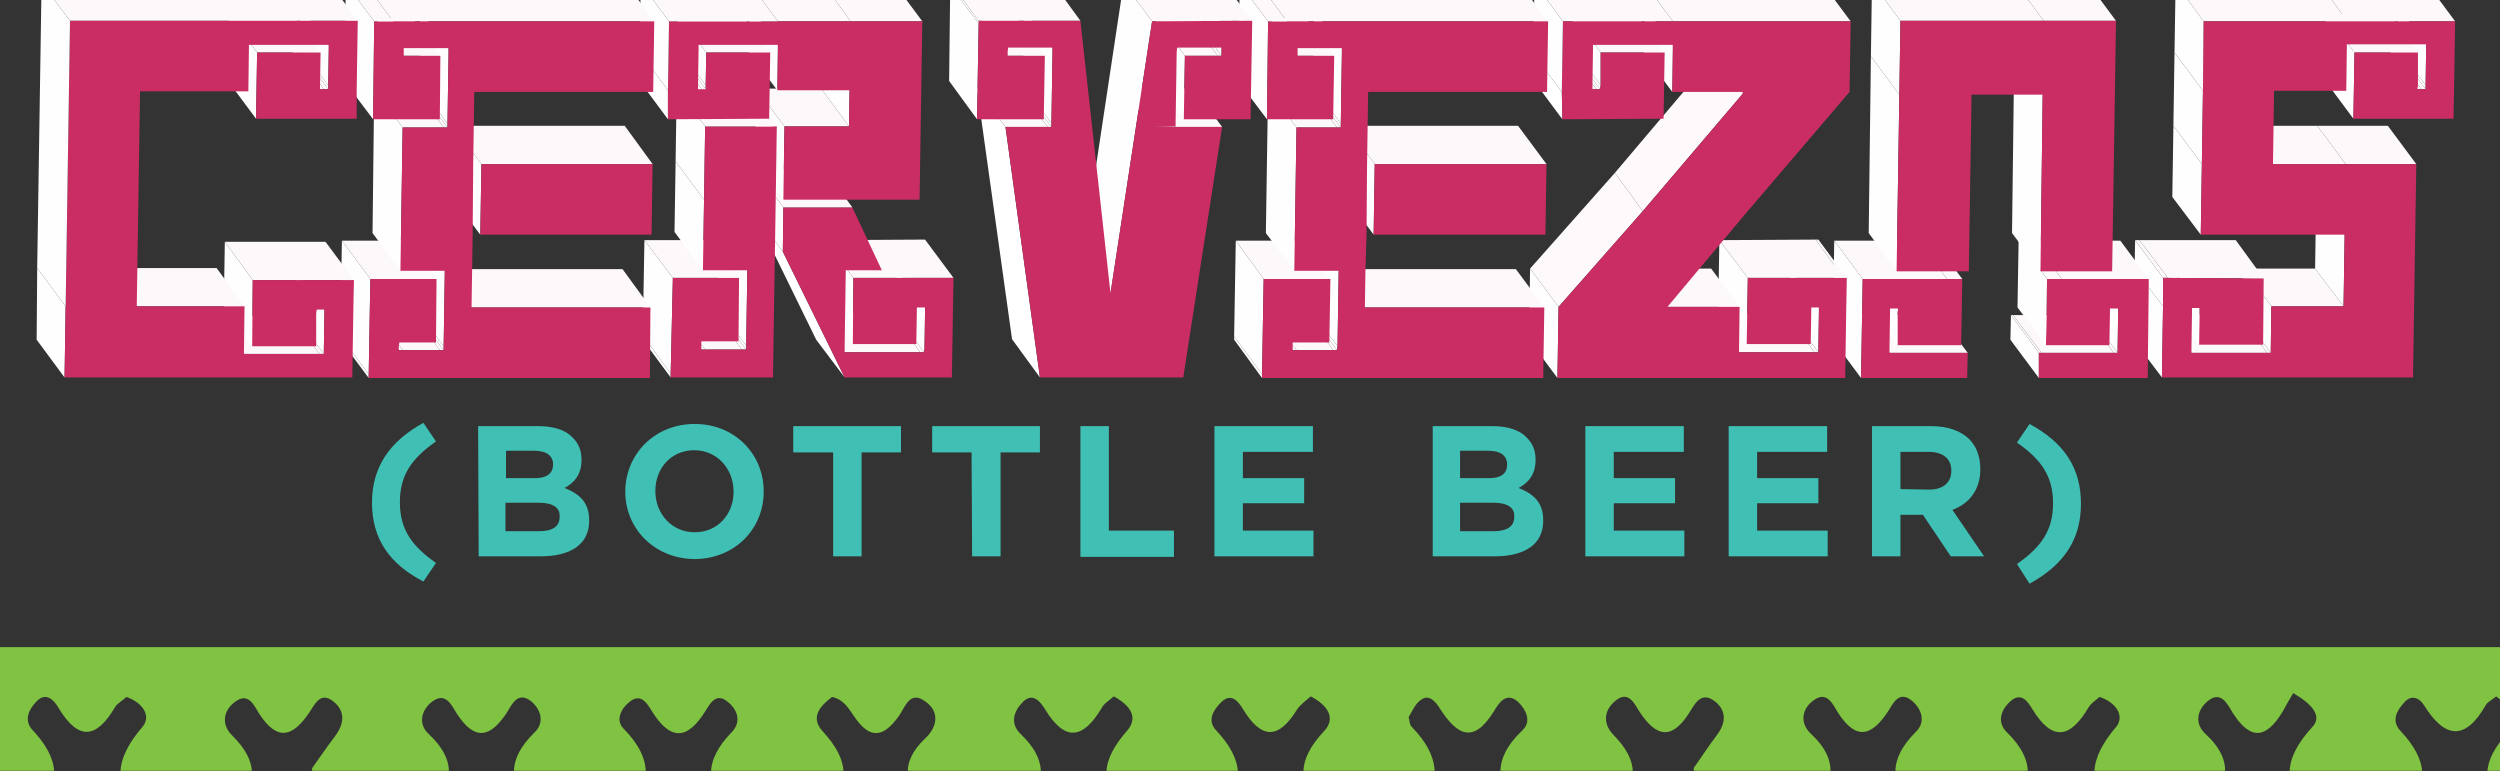 <svg xmlns="http://www.w3.org/2000/svg" xmlns:xlink="http://www.w3.org/1999/xlink" viewBox="0 0 457 141" enable-background="new 0 0 457 141"><rect x="0" y="0" width="457" height="141" fill="#333333" stroke="none"/><style type="text/css">.st0{enable-background:new ;} .st1{fill:#FDF9FA;} .st2{fill:#FFFEFF;} .st3{fill:#C92D63;} .st4{fill:#FEFAFB;} .st5{fill:#FEFAFC;} .st6{fill:#FFFFFF;} .st7{fill:#FDF9FB;} .st8{fill:#FFFEFE;} .st9{clip-path:url(#SVGID_2_);fill:#80C241;} .st10{fill:#40BFB4;}</style><g class="st0"><path d="M359.2 64.5l-5.2-6.9h.5l5.2 6.9zM346.1 64.5l-5.2-6.9H354l5.2 6.9zM345.4 64.5l-5.2-6.9h.7l5.2 6.9zM355.9 51l-5.1-7h2.7l5.2 7z" class="st1"/><path d="M346.9 63.1l-5.2-6.9.1-6.1 5.1 7zM346.9 57.1l-5.1-7v-.7l5.2 7z" class="st2"/><path d="M340.5 51l-5.2-7h15.5l5.1 7z" class="st1"/><path d="M340.2 69.1l-5.2-7 .3-18.1 5.2 7z" class="st2"/><path d="M346.1 64.5h13.6l-.1 4.6h-19.4l.3-18.1h18.2l-.2 12.1h-11.6v-6l.1-.7h-1.5v.7l-.1 6.7v.7z" class="st3"/></g><g class="st0"><path d="M331.7 64.4l-5.2-7h.7l5.2 7z" class="st1"/><path d="M332.4 64.4l-5.2-7v-.7l5.2 7zM332.4 63.7l-5.2-7 .1-6.7 5.2 6.9zM332.5 56.9l-5.2-6.9v-.7l5.2 6.9z" class="st2"/><path d="M337 50.8l-5.1-7h.5l5.2 7zM318.6 64.4l-5.2-7h13.1l5.2 7zM317.9 64.4l-5.2-7h.7l5.2 7z" class="st1"/><path d="M319.3 62.9l-5.2-6.9.2-12.1 5.2 6.9z" class="st2"/><path d="M319.5 50.8l-5.2-6.9 17.6-.1 5.1 7zM304.8 56.1l-5.1-7h13.1l5.2 7z" class="st1"/><path d="M284.7 69.1l-5.2-7 .2-13 5.2 7z" class="st2"/><path d="M284.9 56.1l-5.2-7 15.5-17.5 5.1 7z" class="st4"/><path d="M300.3 38.6l-5.1-7 18.2-21.5 5.2 7z" class="st5"/><path d="M318.6 17.1l-5.2-7v-.2l5.2 6.9zM305.7 16.8l-5.2-6.9.1-8 5.2 7zM305.8 8.9l-5.2-7v-.7l5.2 7z" class="st2"/><path d="M291.8 16.3l-5.2-6.9h.8l5.1 6.9z" class="st1"/><path d="M292.5 16.3l-5.1-6.9v-.7l5.2 6.9z" class="st2"/><path d="M291.1 16.3l-5.2-6.9h.7l5.2 6.9zM305.8 3.9l-5.2-7h32.5l5.2 7z" class="st1"/><path d="M285.6 21.8l-5.2-7-.1-4.9 5.2 6.9z" class="st6"/><path d="M292.6 9.6l-5.1-7h11.6l5.2 7z" class="st1"/><path d="M292.6 15.6l-5.2-6.9.1-6.1 5.1 7z" class="st2"/><path d="M285.7 3.9l-5.2-7h20.1l5.2 7z" class="st1"/><path d="M338.3 3.9l-.2 12.9-19.3 22.6-14 16.7H318l-.1 7.5v.8H332.4v-.7l.1-6.8v-.7h-1.4v.7l-.1 6h-11.7l.2-12.1h18.1l-.1 5.3-.2 13h-52.6l.2-13 15.4-17.5 18.3-21.5v-.3h-12.9l.1-7.9v-.7H291.2v.7l-.1 6.7v.7h1.4l.1-.7v-6h11.7l-.2 12.1-17.5.1h-1l-.1-5 .2-12.9h20.1z" class="st3"/><path d="M285.5 16.8l-5.2-6.9.2-13 5.2 7z" class="st2"/></g><g class="st0"><path d="M243.7 64l-5.1-7h.7l5.1 7z" class="st1"/><path d="M244.4 64l-5.1-7v-.6l5.2 6.9z" class="st2"/><path d="M249.5 56.2l-5.1-7h32.7l5.2 7zM237 64l-5.2-7h6.8l5.1 7z" class="st1"/><path d="M230.7 69.1l-5.1-7v-.6l5.1 6.9z" class="st2"/><path d="M236.3 64l-5.2-7h.7l5.2 7z" class="st1"/><path d="M244.5 63.3l-5.2-6.9.2-13.1 5.2 6.9zM244.7 50.2l-5.2-6.9v-.7l5.2 6.9zM230.7 68.4l-5.1-6.9.3-17.5 5.1 7z" class="st2"/><path d="M231 51l-5.1-7H238l5.2 7zM251.3 30l-5.2-7h31.4l5.2 7z" class="st1"/><path d="M251.1 42.9L246 36l.1-13 5.2 7z" class="st2"/><path d="M251.3 30h31.4l-.2 12.9h-31.4z" class="st3"/><path d="M244.4 23.3l-5.1-7h.7l5.1 7z" class="st1"/><path d="M245.1 23.3l-5.1-7v-.7l5.1 7z" class="st2"/><path d="M237 23.3l-5.2-7h7.5l5.1 7z" class="st1"/><path d="M236.6 49.5l-5.2-6.9.4-26.3 5.2 7zM245.1 22.6l-5.1-7 .2-13 5.1 6.9zM245.3 9.5l-5.1-6.9v-.7l5.1 6.9z" class="st2"/><path d="M250.3 3.9L245.1-3h32.7l5.2 6.9zM237.9 10.2l-5.2-6.9h6l5.2 6.9zM237.2 10.2L232 3.3h.7l5.2 6.9zM237.3 3.9L232.1-3h13l5.2 6.9zM235.3 3.9L230.1-3h2l5.2 6.9z" class="st1"/><path d="M231.6 21.8l-5.2-6.9.2-17.5 5.2 7zM231.8 4.4l-5.2-7V-3l5.2 6.9z" class="st2"/><path d="M249.6 49.6l-.1 6.6h32.8l-.2 12.9h-51.4v-.7L231 51h12.2l-.2 11.6h-6.7V64h8.1l.1-.7.2-13.1v-.7h-8.1l.4-26.2h8.1v-.7l.2-13.1v-.7h-8.1v1.4h6.7l-.2 11.6h-12.1l.2-17.4v-.5H283l-.2 12.9h-32.7l-.1 6.4-.1 6.8-.1 12.9z" class="st3"/><path d="M231.8 3.9L226.6-3h3.5l5.2 6.9z" class="st1"/></g><g class="st0"><path d="M217 23.2l-5.2-7h6.4l5.2 7zM215.6 23.2l-5.1-7h1.3l5.2 7zM214.9 23.2l-5.1-7h.7l5.1 7z" class="st1"/><path d="M210.3 23.1l-5.1-6.9h4.6l5.1 7z" class="st7"/><path d="M222.6 10.2l-5.2-7h.7l5.2 7z" class="st1"/><path d="M223.3 10.2l-5.2-7v-.7l5.2 6.9zM223.3 9.4l-5.2-6.9v-.7l5.2 6.9z" class="st2"/><path d="M216.6 10.2l-5.2-7h6l5.2 7z" class="st1"/><path d="M216.4 21.8l-5.2-7 .2-11.6 5.2 7z" class="st2"/><path d="M191.5 23.2l-5.2-7h.7l5.2 7z" class="st1"/><path d="M192.2 23.2l-5.2-7v-.6l5.2 6.9z" class="st2"/><path d="M210.6 3.9l-5.2-7 18.3-.1 5.2 7z" class="st1"/><path d="M203 53.6l-5.1-7 7.5-49.7 5.2 7z" class="st8"/><path d="M190.1 69l-5.1-7-6.4-45.8 5.2 7z" class="st6"/><path d="M183.8 23.2l-5.2-7h7.7l5.2 7z" class="st1"/><path d="M192.2 22.5l-5.2-6.9.2-13.1 5.2 6.9zM192.4 9.4l-5.2-6.9v-.7l5.2 6.9z" class="st2"/><path d="M184.9 10.2l-5.1-7h6l5.2 7zM184.2 10.2l-5.1-7h.7l5.1 7z" class="st1"/><path d="M178.6 21.8l-5.1-7 .2-17.4 5.2 6.9z" class="st2"/><path d="M178.9 3.8l-5.2-7h18.7l5.1 7z" class="st1"/><path d="M228.9 3.8v.5l-.3 17.5h-12.2l.2-11.6h6.7V8.7h-8.1l-.1.7-.2 13.1v.6h-4.6l4.6.1h8.5L216.3 69H190.1l-6.3-45.8h8.4v-.7l.2-13.1v-.7h-8.1l-.1.7v.8h6.8l-.2 11.6h-12.2l.3-17.5v-.5h18.6l5.5 49.8 7.6-49.7z" class="st3"/><path d="M178.9 4.3l-5.2-6.9v-.6l5.2 7z" class="st2"/></g><g class="st0"><path d="M168.2 64.4l-5.2-7h.8l5.1 7z" class="st1"/><path d="M168.9 64.4l-5.1-7v-.7l5.2 7zM169 63.7l-5.2-7 .1-6.7 5.2 6.9zM169.1 56.9l-5.2-6.9v-.7l5.2 6.9z" class="st2"/><path d="M173.6 50.8l-5.2-7h.7l5.2 7zM155.1 64.4l-5.2-7H163l5.2 7zM154.4 64.4l-5.2-7h.7l5.2 7zM156 50.8l-5.1-6.9 17.5-.1 5.2 7z" class="st1"/><path d="M155.9 62.9l-5.2-6.9.2-12.1 5.1 6.9z" class="st2"/><path d="M154.4 69l-5.2-6.9L137.9 39l5.2 7z" class="st6"/><path d="M143.1 46l-5.2-7 .1-8.1 5.2 7z" class="st2"/><path d="M173.6 50.8h.7L174 69h-19.6l-11.3-23 .1-8.1h12.6l5.4 11.5h-6.6v.7l-.2 13.5v.8H168.9l.1-.7.1-6.8v-.7h-1.5v.7l-.1 6h-11.6l.1-12.1z" class="st3"/><path d="M143.2 37.9l-5.2-7h12.7l5.1 7z" class="st1"/></g><g class="st0"><path d="M135.6 63.9l-5.1-7h.7l5.2 7z" class="st1"/><path d="M136.4 63.9l-5.2-7v-.7l5.2 7z" class="st2"/><path d="M128.9 63.9l-5.2-7h6.8l5.1 7z" class="st1"/><path d="M122.6 69l-5.1-6.9v-.8l5.1 7z" class="st2"/><path d="M128.2 63.9l-5.2-7h.7l5.2 7z" class="st1"/><path d="M136.4 63.2l-5.2-7 .2-13 5.2 6.9zM136.6 50.1l-5.2-6.9v-.8l5.2 7zM122.6 68.3l-5.1-7 .3-17.4 5.2 6.9z" class="st2"/><path d="M123 50.8l-5.2-6.9H130l5.1 6.9z" class="st1"/><path d="M128.5 49.4l-5.2-7 .2-12.9 5.2 7zM155.2 23.1l-5.1-6.9.1-6.6 5.1 6.9zM143.2 36.5l-5.2-7 .2-13.3 5.2 6.9z" class="st2"/><path d="M143.4 23.1l-5.2-6.9h11.9l5.1 6.9zM141.3 23.1l-5.2-6.9h.7l5.2 6.9zM155.5 3.9l-5.1-7h13l5.2 7z" class="st1"/><path d="M128.7 36.5l-5.2-7 .2-13.3 5.2 6.9z" class="st2"/><path d="M141.3 23.1h.7l-.3 20.1-.1 6.2-.3 19.6h-18.7v-.7l.4-17.5h12.1l-.1 11.6h-6.8v1.5H136.4v-.7l.2-13.1v-.7h-8.1l.2-12.9.2-13.4z" class="st3"/><path d="M128.9 23.1l-5.2-6.9h12.4l5.2 6.9z" class="st1"/><path d="M142.1 16.5l-5.2-6.9.1-7.7 5.2 7zM142.2 8.9l-5.2-7 .1-.7 5.1 7z" class="st2"/><path d="M128.3 16.3l-5.2-6.9h.7l5.2 6.9z" class="st1"/><path d="M129 16.3l-5.2-6.9.1-.7 5.1 6.9z" class="st2"/><path d="M127.6 16.3l-5.2-6.9h.7l5.2 6.9zM142.2 3.9l-5.2-7h13.4l5.1 7z" class="st1"/><path d="M122.1 21.8l-5.2-7 .1-5.2 5.1 6.9zM129 15.6l-5.1-6.9v-6l5.2 6.9z" class="st2"/><path d="M129.1 9.6l-5.2-6.9h11.7l5.2 6.9z" class="st1"/><path d="M140.8 9.6l-.2 12.1-17.5.1h-1v-5.3l.2-12.6H168.6l-.2 12.6-.1 6.6-.2 13.4h-24.9l.2-13.4h11.8l.1-6.6h-13.2l.1-7.6v-.7H127.7v.7l-.1 6.7v.7h1.4v-.7l.1-6z" class="st3"/><path d="M122.1 16.5L117 9.6l.1-12.7 5.2 7z" class="st2"/><path d="M122.3 3.9l-5.2-7H137l5.2 7z" class="st1"/></g><g class="st0"><path d="M80.4 64l-5.2-7h.7l5.2 7z" class="st1"/><path d="M81.1 64l-5.2-7v-.6l5.2 6.9z" class="st2"/><path d="M86.2 56.2l-5.2-7h32.8l5.1 7zM73.6 64l-5.2-7h6.8l5.2 7z" class="st1"/><path d="M67.4 69.1l-5.2-7v-.6l5.2 6.9z" class="st2"/><path d="M72.9 64l-5.1-7h.6l5.2 7z" class="st1"/><path d="M81.1 63.3l-5.2-6.9.2-13.1 5.2 6.9zM81.3 50.2l-5.2-6.9v-.7l5.2 6.9zM67.4 68.4l-5.2-6.9.3-17.5 5.2 7z" class="st2"/><path d="M67.7 51l-5.2-7h12.2l5.1 7zM88 30l-5.2-7h31.4l5.1 7z" class="st1"/><path d="M87.8 42.9L82.6 36l.2-13 5.2 7z" class="st2"/><path d="M88 30h31.3l-.2 12.9H87.8z" class="st3"/><path d="M81.1 23.3l-5.2-7h.7l5.2 7z" class="st1"/><path d="M81.8 23.3l-5.2-7v-.7l5.2 7z" class="st2"/><path d="M73.6 23.3l-5.2-7h7.5l5.2 7z" class="st1"/><path d="M73.2 49.5l-5.1-6.9.3-26.3 5.2 7zM81.8 22.6l-5.2-7 .2-13L82 9.5zM82 9.5l-5.2-6.9v-.7L82 8.8z" class="st2"/><path d="M86.9 3.9L81.8-3h32.7l5.1 6.9zM74.5 10.2l-5.2-6.9h6.1l5.1 6.9zM73.8 10.2l-5.2-6.9h.7l5.2 6.9zM73.9 3.9L68.7-3h13.1l5.1 6.9zM71.9 3.9L66.7-3h2l5.2 6.9z" class="st1"/><path d="M68.2 21.8L63 14.9l.2-17.5 5.2 7zM68.4 4.4l-5.2-7V-3l5.2 6.9z" class="st2"/><path d="M86.3 49.6l-.1 6.6h32.7l-.1 12.9H67.4v-.7l.3-17.4h12.1l-.1 11.6H73l-.1.7v.7h8.2v-.7l.2-13.1v-.7h-8.1l.4-26.2h8.2v-.7L82 9.5v-.7h-8.2v1.4h6.7l-.1 11.6H68.2l.2-17.4v-.5h51.2l-.2 12.9H86.7l-.1 6.4-.1 6.8-.1 12.9z" class="st3"/><path d="M68.4 3.9L63.2-3h3.5l5.2 6.9z" class="st1"/></g><g class="st0"><path d="M58.4 64.7l-5.1-7h.7l5.2 7z" class="st1"/><path d="M59.2 64.7l-5.2-7V57l5.2 7zM59.2 64L54 57l.1-6.7 5.2 7zM59.3 57.3l-5.2-7v-.7l5.2 7z" class="st2"/><path d="M45.3 64.7l-5.2-7h13.2l5.1 7zM44.6 64.7l-5.2-7h.7l5.2 7zM46.2 51.2l-5.1-7h18.4l5.2 7z" class="st1"/><path d="M46.1 63.3l-5.2-7 .2-12.1 5.1 7z" class="st2"/><path d="M25 56l-5.1-7h19.7l5.1 7z" class="st1"/><path d="M11.8 69l-5.1-6.9.1-13.1 5.2 7z" class="st2"/><path d="M59.2 16.3l-5.2-7h.8l5.2 7z" class="st1"/><path d="M60 16.3l-5.2-7v-.6l5.2 6.9z" class="st2"/><path d="M58.5 16.3l-5.2-7h.7l5.2 7z" class="st1"/><path d="M60 15.6l-5.2-6.9.1-6.8 5.2 7zM60.1 8.9l-5.2-7v-.7l5.2 7zM46.8 21.7l-5.2-7 .2-12.1 5.2 7z" class="st2"/><path d="M47 9.6l-5.2-7h11.6l5.2 7zM45.6 3.8l-5.2-6.9h19.9l5.1 6.9zM25.8 3.8l-5.2-6.9h19.8l5.2 6.9zM12.8 3.8L7.6-3.1h13l5.2 6.9z" class="st1"/><path d="M65.4 3.8l-.2 12.9v5H46.8L47 9.6h11.6l-.1 6v.7H60v-.7l.1-6.7v-.7H45.5v.6l-.1 7.9H25.6L25 56h19.7l-.1 8v.7h14.6V64l.1-6.7v-.7h-1.4l-.1.7v6H46.1l.1-12.1h18.5l-.1 4.8-.2 13H11.8l.2-13 .8-52.2h32.8z" class="st3"/><path d="M12 56l-5.2-7 .8-52.1 5.2 6.9z" class="st2"/></g><g class="st0"><path d="M414.4 64.5l-5.2-7h.7l5.2 7z" class="st1"/><path d="M415.1 64.5l-5.2-7v-.7l5.2 7zM415.1 63.8l-5.2-7 .1-7.7 5.2 6.9z" class="st2"/><path d="M415.2 56l-5.2-6.9h13.2l5.2 6.9zM401.2 64.5l-5.1-7h13.1l5.2 7zM400.6 64.5l-5.2-7h.7l5.1 7z" class="st1"/><path d="M428.4 56l-5.2-6.9.2-13.1 5.2 6.9zM402 63l-5.2-6.9.1-6 5.2 6.9zM402.1 57l-5.2-6.9v-.8l5.2 7zM395.2 69l-5.2-6.9.2-13 5.2 6.9z" class="st2"/><path d="M428.8 30l-5.2-7h12.9l5.2 7zM396.3 50.8l-5.2-6.9h17.6l5.1 7zM442.6 16.3l-5.1-7h.7l5.2 7z" class="st1"/><path d="M443.4 16.3l-5.2-7v-.7l5.2 7z" class="st2"/><path d="M441.9 16.3l-5.1-7h.7l5.1 7z" class="st1"/><path d="M395.4 56l-5.2-6.9.1-5.2 5.1 6.9z" class="st2"/><path d="M395.4 50.8l-5.1-6.9h.8l5.2 6.9zM415.5 30l-5.1-7h13.2l5.2 7z" class="st1"/><path d="M443.4 15.6l-5.2-7 .1-6.7 5.2 7zM443.5 8.9l-5.2-7v-.7l5.2 6.9z" class="st2"/><path d="M430.4 9.6l-5.2-7h11.7l5.1 7z" class="st1"/><path d="M430.2 21.7l-5.2-7 .2-12.1 5.2 7zM402.3 42.9l-5.2-6.9.2-13 5.2 7z" class="st2"/><path d="M429.1 3.9l-5.1-7h19.6l5.2 7z" class="st1"/><path d="M402.5 30l-5.2-7 .2-13.4 5.2 7z" class="st2"/><path d="M415.9 3.9l-5.2-7H424l5.1 7zM402.8 3.9l-5.1-7h13l5.2 7z" class="st1"/><path d="M448.8 3.9l-.2 12.7-.1 5.1h-18.3l.2-12.1H442v6l-.1.7h1.5v-.7l.1-6.7v-.8H429v.7l-.1 7.8h-13.2l-.2 13.4H441.7l-.2 12.9-.2 13.1-.2 13H395.2l.2-13v-5.2h.9l17.5.1-.1 12.1H402l.1-6v-.7h-1.4v.7l-.1 6.7v.8H415.1v-.7l.1-7.8h13.2l.2-13.1h-26.3l.2-12.9.2-13.4.1-12.7H429.1z" class="st3"/><path d="M402.7 16.6l-5.2-7 .2-12.7 5.1 7z" class="st2"/></g><g class="st0"><path d="M386.4 64.5l-5.2-6.9h.7l5.2 6.9z" class="st1"/><path d="M387.1 64.5l-5.2-6.9v-.7l5.2 6.9zM387.1 63.8l-5.2-6.9.1-6.8 5.2 7zM387.2 57.1l-5.2-7v-.7l5.2 7z" class="st2"/><path d="M373.2 64.5l-5.2-6.9h13.2l5.2 6.9z" class="st1"/><path d="M372.7 69.1l-5.2-7 .1-4.5 5.1 6.9z" class="st2"/><path d="M372.7 64.5l-5.1-6.9h.4l5.2 6.9zM376.9 51l-5.2-7h15.9l5.2 7z" class="st1"/><path d="M376.9 51h15.9l-.2 18.1h-19.9v-4.6H387.1v-.7l.1-6.7v-.7h-1.5v.7l-.1 6H374l.2-12.1z" class="st3"/><path d="M374 63.1l-5.2-6.9.2-12.2 5.2 7z" class="st2"/><path d="M374.2 51l-5.2-7h2.7l5.2 7z" class="st1"/></g><g class="st0"><path d="M373 49.6l-5.2-7 .4-32.3 5.2 7z" class="st2"/><path d="M373.6 3.8l-5.2-7h13.2l5.2 7z" class="st1"/><path d="M346.7 49.6l-5.1-7 .4-32.3 5.2 7z" class="st2"/><path d="M360.6 3.8l-5.2-7h13l5.2 7zM347.4 3.8l-5.2-7h13.2l5.2 7z" class="st1"/><path d="M347.2 17.3l-5.2-7 .2-13.5 5.2 7z" class="st2"/><path d="M373 49.6l.4-32.3h-13l-.5 32.3h-13.2l.5-32.3.2-13.5h39.4l-.2 13.5-.5 32.3h-12.6z" class="st3"/></g><defs><path id="SVGID_1_" d="M-101.9 108.3h661.8v32.6h-661.8z"/></defs><clipPath id="SVGID_2_"><use xlink:href="#SVGID_1_" overflow="visible"/></clipPath><path d="M-92.4 118.7c3.4-.1 6.7-.4 10.1-.4 474.5 0 948.9 0 1423.4 0 3.1 0 6.2.2 9.4.4 0 5.3 0 10.6 0 15.9-1.5-1.5-3-3-4.5-4.5-1.3-1.2-2.2-3.8-4.5-1.9-1.5 1.3-2.6 3.4-1 5.1 5.3 5.4 5.7 10.4.1 15.9-1.7 1.6-.6 3.7 1 5 1.9 1.6 3-.2 4.1-1.4 1.7-1.7 3.3-3.5 4.9-5.2 0 5.3 0 10.6 0 15.9-3.4.2-6.7.5-10.1.5-474.5 0-949 0-1423.4 0-3.1 0-6.2-.3-9.3-.5 0-5.3 0-10.6 0-15.9 1.5 1.5 2.9 3.1 4.5 4.6 1.3 1.3 2.2 3.7 4.6 2 2-1.5 2.5-3.7.6-5.6-5.1-5-5.1-9.7 0-14.6 1.9-1.9 1.2-4.2-.6-5.7-2.3-2-3.3.7-4.5 1.9-1.5 1.5-2.4 3.7-4.6 4.5-.2-5.4-.2-10.7-.2-16zm1323.9 12.6c.2.5.2 1.4.6 1.9 5.9 5.6 5.1 10.9-.2 16.4-1.4 1.5-.2 3.3 1.1 4.4 1.8 1.6 3.3.4 4.2-1.1 3.7-6 7-5.1 10.5.2 1 1.5 2.5 2.4 4.2.7 1.2-1.3 2.2-3.1.7-4.5-5.8-5.6-5.3-10.8 0-16.5 1.5-1.6.2-3.7-1.4-4.9-1.6-1.2-2.8.1-3.5 1.3-3.8 6.4-7.2 5.6-10.8-.2-.6-1-1.5-2-2.9-1.4-1.6.8-2.2 2.2-2.5 3.7zm-284.9-4.6c-1.4 1.2-2.2 1.7-2.7 2.4-1.4 1.8-1.2 3.8.3 5.2 4.9 4.8 4.9 9.3-.1 14-1.9 1.8-1.8 3.9.1 5.7 2.1 1.9 3.6.2 4.6-1.4 3.2-5 6.2-5.1 9.5 0 1 1.5 2.5 3.4 4.6 1.5 1.6-1.4 2.3-3.4.6-5.1-5.4-5.1-5.2-9.9-.2-15.2 2.2-2.3-.8-6.8-1.8-5.8-5.6 5.2-10.3 9.4-14.9-1.3zm-637 13.7c1.3-1.8 2.7-4 4.3-6.1 1.8-2.4 1.6-4.7-.7-6.3-2.4-1.6-3.5.9-4.4 2.3-3.2 5-6 4.5-9.1-.2-.9-1.4-2-4-4.4-2-2.2 1.8-2.3 4.3-.3 6.3 4.5 4.6 4.8 8.9 0 13.5-2.1 2-2 4.5.3 6.2s3.5-.7 4.5-2.1c2.9-4.1 5.5-4.8 8.7-.2 1.1 1.6 2.5 4.2 5.1 2.1 2.4-1.9 1.5-4.1-.1-6.3-1.5-2-3.6-3.8-3.9-7.2zm74.2-13c-.7.6-1.6 1.2-2 1.9-3.3 5.6-6.6 6.4-10.3.3-.8-1.3-2-3.2-4-1.4-1.8 1.6-2.5 3.9-.6 5.7 5.4 5.3 4.8 10.1-.3 15.2-1.7 1.7-.7 3.6.8 5 1.8 1.6 3.3.2 4.2-1.2 3.3-5.1 6.4-5.8 10-.2.8 1.3 2.2 3 4.1 1.5 1.7-1.2 2.9-3.3 1.2-4.9-5.9-5.7-4.9-10.8 0-16.5 1.5-2-.1-4.4-3.1-5.4zm505.1 27.3c1.4.2 2.2-.7 2.8-1.7 1.4-2.1.3-3.8-1-5.1-4.2-4.3-4.9-8.3-.2-12.8 2.2-2.1 2.7-4.9 0-6.8-2.8-2-3.7 1.2-4.8 2.6-2.4 3.1-4.5 4.9-7.8.8-1.3-1.7-2.3-5.9-5.7-3.1-3 2.5-1 5.3 1 7.5 3.5 3.6 3.6 6.9.1 10.5-1.1 1.2-2.1 2.7-2.6 4.2s.6 2.7 1.8 3.6c.9.6 2 .7 2.6-.2 4.1-6.2 8.2-7.1 12.5-.2.3.3.9.5 1.3.7zm-223.8-20.5c-2.2-.4-3-2.3-4.3-3.6s-2.2-4.5-4.9-2.2c-1.8 1.5-2.3 3.9-.4 5.7 5.3 5 4.8 9.7-.2 14.6-1.6 1.6-1.4 3.5.2 5.1 2 2.1 3.6.6 4.6-1 3.5-5.5 6.6-5.1 10 .1.9 1.3 2.3 2.9 4.1 1.3 1.6-1.3 2.6-3.4.9-5-5.6-5.4-5.4-10.4 0-15.8 1.6-1.7.6-3.8-.9-5.1-2.3-2-3.2.6-4.5 1.9-1.4 1.4-2.2 3.6-4.6 4zm494 16c.3 2.5 1.1 3.7 2.5 4.3 1.7.7 2.8-.6 3.5-1.7 3.4-5.4 6.6-5.3 10 0 .9 1.3 2.2 2.9 4.1 1.3 1.6-1.3 2.7-3.3 1-5-5.5-5.4-5.5-10.4-.1-15.8 1.7-1.7.6-3.7-.9-5.1-1.9-1.8-3.2-.1-4 1.2-3.6 5.9-6.9 5.7-10.3-.1-.7-1.2-1.9-2.7-3.4-1.5-1 .8-2.3 2.9-2 3.5 4.6 6.8 7.4 13.3-.4 18.9zM95.2 155.3c3.2-1.8 4.9-3.9 2.8-6.2-5-5.2-5.7-9.9-.3-15.2 1.9-1.8 1.2-4.2-.6-5.7-2.4-1.9-3.5.5-4.4 2-2.9 4.4-5.7 5.5-9.1.4-1-1.5-2.1-4.5-4.9-2.1-1.8 1.6-2.2 4-.3 5.7 5.4 5.1 4.4 9.6-.2 14.6-2.3 2.5.6 6.7 1.8 5.7 5.8-5.4 10.7-8.3 15.2.8zm-72.1-27.9c-.7.7-1.6 1.1-2.1 1.9-3.4 5.8-6.7 6.1-10.3.1-.8-1.4-2.3-3-4-1.2-1.4 1.4-2.4 3.4-.8 5.2 4.8 5.1 5.8 10 .2 15.3-1.7 1.6-1 3.7.4 5.1 2.1 2.1 3.6.2 4.6-1.3 3.3-5.1 6.4-4.8 9.6.1.9 1.3 2.1 3 4.1 1.7 1.7-1.2 3-3.3 1.3-4.9-5.9-5.7-5-10.8 0-16.6 1.6-2-.1-4.4-3-5.4zm576.3-.6c-.4.8-.9 1.9-1.5 2.9-3.3 5.7-6.6 5.3-9.9-.1-.8-1.3-2-3.2-4-1.5-1.5 1.3-2.7 3.4-1.1 5.1 5.2 5.4 5.8 10.5.1 15.9-1.7 1.6-.6 3.7 1 5 1.9 1.6 3.3-.1 4.1-1.5 3.6-5.7 6.7-4.8 10 .3.9 1.4 2.4 2.7 4.2 1.1 1.5-1.4 2.4-3.4.7-5.1-5.4-5.1-5.2-9.9-.2-15.3 2.2-2.4.7-4.8-3.4-6.8zm-395.8.5c-.9.8-1.8 1.3-2.2 2.1-3.4 5.7-6.7 6.3-10.4.2-.8-1.3-2.2-3.1-4-1.3-1.7 1.7-2.4 3.9-.5 5.8 5.3 5 4.8 9.7-.1 14.6-1.6 1.6-1.4 3.5.2 5.1 2.1 2.1 3.6.5 4.7-1.1 3.1-4.6 6.1-5.7 9.6-.3 1 1.5 2.4 3.5 4.6 1.5 1.5-1.4 2.3-3.5.6-5.1-5.6-5.2-4.7-10 0-15.3 2.1-2.5.3-4.7-2.5-6.2zm53.9 3.8c.2.8.2 1.4.5 1.7 5.7 5.8 5.7 11.3-.1 17.1-1.3 1.3 0 3.2 1.4 4.3 2 1.5 3.3-.1 4.1-1.5 3.4-5.3 6.5-5.6 9.9 0 .8 1.3 2.1 3 4.1 1.5 1.7-1.2 2.8-3.3 1.1-4.9-5.3-5.3-5.9-10.4-.2-15.8 1.7-1.6.7-3.7-.7-5.1-2.2-2.1-3.6.1-4.5 1.6-3.7 6-6.7 4.5-9.9-.5-.7-1.1-1.9-2.7-3.4-1.6-1.1.7-1.7 2.2-2.3 3.2zm840.3 3.2c-2-.5-3-2.5-4.4-4.1-1.2-1.3-2-3.9-4.4-2-1.8 1.5-2.6 3.8-.7 5.7 5.4 5.3 4.8 10.2-.4 15.2-1.7 1.7-.7 3.7.9 5 1.9 1.6 3.3.1 4.1-1.3 3.2-5 6.3-6.1 9.9-.3 1 1.6 2.5 3.3 4.6 1.4 1.6-1.5 2.1-3.5.5-5.1-5.5-5.2-5-10 0-15.2 1.8-1.9.8-4.2-1.1-5.6-2-1.4-2.9.7-4 1.8-1.6 1.5-2.4 3.7-5 4.5zm-984.6 16.6c.1 1.5.7 2.8 2.1 3.5 2.1 1 3.2-.6 4-2 3.2-5.2 6.2-5.1 9.5 0 1 1.5 2.4 3.4 4.6 1.6 1.6-1.4 2.3-3.4.6-5-5.4-5.1-5.3-10-.2-15.2 1.8-1.9 1-4.2-.9-5.6-2-1.6-3.1.4-3.9 1.7-3.4 5.5-6.5 5.5-9.9 0-.8-1.3-1.9-3.2-3.9-1.7-1.6 1.2-2.8 3.4-1.2 5 5.6 5.7 5.3 11-.2 16.5-.4.1-.4.7-.6 1.2zm126.4-23.6c-.9.8-1.9 1.5-2.5 2.4-3.4 5.5-6.5 5.5-9.9-.1-.8-1.3-2.1-3.1-4-1.2-1.4 1.4-2.6 3.3-.9 5.1 4.8 5.1 5.8 10.1.1 15.3-1.7 1.6-1.2 3.6.4 5.1 2.1 2 3.7.3 4.6-1.3 3.6-5.9 6.7-4.7 9.9.3.9 1.4 2.3 2.8 4.2 1.2 1.6-1.4 2.5-3.4.8-5.1-5.3-5.1-5.4-9.9-.3-15.3 2.3-2.4.7-4.8-2.4-6.4zM348.1 155c2.7-1.5 4.5-3.6 2.4-5.9-4.9-5.2-5.7-9.9-.3-15.3 1.9-1.8 1.1-4.2-.7-5.7-2.4-2-3.5.6-4.4 2-3 4.5-5.8 5.3-9.1.2-.9-1.4-1.9-4-4.3-2.4-2.3 1.5-2.8 4.2-.7 6.2 5.6 5.2 4.1 9.8-.4 14.6-1.6 1.7-1.1 3.6.5 5.1 2.1 2 3.6.2 4.6-1.4 3.6-5.8 6.7-4.7 9.9.3.5 1.1 1.7 1.6 2.5 2.3zm71.1-28.3c-.6 1-1.3 2.2-2 3.5-2.9 4.7-5.7 5.3-9 .2-1-1.6-2.2-4.5-4.9-2-1.8 1.7-2 4-.2 5.7 5.6 5.1 4.2 9.8-.4 14.6-1.6 1.7-1.1 3.6.5 5.1 2.1 2 3.6.2 4.6-1.4 3.6-5.9 6.7-4.6 9.9.3.9 1.4 2.3 2.8 4.1 1.2 1.6-1.4 2.5-3.4.8-5-5.8-5.4-5-10.4 0-15.9 2-2 .2-4.2-3.4-6.3zm37.1.6c-.8.7-1.6 1-1.9 1.6-3.8 6.6-7.5 6.1-11.3 0-.8-1.3-2.3-2-3.6-.5-1.4 1.5-2.4 3.4-.7 5.2 4.9 5.2 5.7 10.1.1 15.3-1.7 1.6-1.2 3.6.4 5.1 2.1 2 3.6.2 4.6-1.3 3.2-4.9 6.1-5.6 9.5-.2 1 1.5 2.4 3.6 4.6 1.6 1.5-1.4 2.3-3.5.6-5.1-5.6-5.2-4.9-10.2.1-15.3 1.4-1.4.9-3.2-.2-4.6-.7-.8-1.5-1.2-2.2-1.8zm17.7 4.4c.1.5.1 1 .4 1.3 5.6 5.5 5.6 10.9 0 16.5-1.4 1.4-.3 3.3.9 4.5 1.7 1.7 3.2.4 4.1-1 3.3-5 6.4-5.9 10-.3.8 1.3 2.2 3 4.1 1.5 1.6-1.3 2.7-3.4 1.1-5-5.5-5.4-5.4-10.5 0-15.9 1.6-1.6.5-3.7-1-5.1-1.9-1.8-3.2.1-4 1.4-3.7 6.2-7 5.2-10.4-.3-.7-1.2-1.9-2.4-3.5-1.3-1 .8-1.6 2.1-1.7 3.7zm39.4-4.4c-.8.6-1.6 1.1-2.2 1.7-1.5 1.7-1.4 3.7.1 5.2 4.9 4.8 5 9.3 0 14-1.9 1.8-1.7 4 .2 5.7 2.2 1.9 3.6 0 4.6-1.5 3.3-5.2 6.3-5.1 9.5 0 1 1.6 2.4 3.4 4.6 1.5 1.6-1.4 2.3-3.5.6-5.1-5.5-5.2-5-10.1-.1-15.3 1.8-1.9.8-4.2-1.1-5.6-2-1.4-3.2.5-4 1.8-3.6 5.8-6.7 4.9-9.9-.3-.4-.7-1.3-1.2-2.3-2.1zm32.5 23c.4 2.5 1.1 3.7 2.6 4.3 1.7.6 2.8-.7 3.5-1.9 3.4-5.5 6.6-5.3 9.9.1.8 1.3 2.2 2.9 4.1 1.4 1.6-1.3 2.7-3.3 1-5-5.5-5.4-5.5-10.4-.1-15.9 1.7-1.7.6-3.7-.9-5.1-1.9-1.8-3.2 0-4 1.3-3.6 6-6.9 5.6-10.3-.1-.7-1.1-1.8-2.5-3.5-1.5-1.3.8-2.6 2.6-1.9 3.5 4.9 6.8 7.1 13.3-.4 18.9zm76.1-23.6c-1.4 1.2-2.2 1.8-2.7 2.4-1.4 1.8-1.2 3.8.3 5.2 5 4.8 4.8 9.3-.1 14-1.9 1.8-1.7 4 .2 5.7 2.1 1.9 3.6.1 4.6-1.5 3.2-5 6.1-5.4 9.4-.1.9 1.5 2.4 3.5 4.6 1.7 1.6-1.3 2.5-3.4.8-5-5.8-5.4-4.9-10.4 0-15.9 1.9-2.1-1.3-6.1-2.1-5.4-5.5 5.4-10.4 9.7-15-1.1zm84.4 15.4c.4-3.9 3.2-5.8 4.7-8.4 1.3-2.4.7-4.3-1.2-5.7-2-1.4-3.1.6-3.9 1.9-3.1 4.7-6 5.9-9.5.3-.9-1.4-2-3.9-4.4-2-1.9 1.5-2.5 3.8-.7 5.7 4.8 4.9 5.3 9.6.1 14.6-1.9 1.8-1.5 4 .4 5.6 2.3 1.8 3.6-.3 4.6-1.8 2.9-4.5 5.7-5.4 9-.3 1.1 1.6 2.5 4.2 5.1 1.9 2.4-2.1 1.3-4.2-.3-6.3-1.5-1.9-2.8-3.9-3.9-5.5zm56.2-10.2c.3.6.5 1.7 1.2 2.2 5.5 5 4.5 9.7-.2 14.6-1.6 1.7-1 3.7.5 5.1 2.1 2.1 3.6.2 4.6-1.3 3.3-5.1 6.3-4.9 9.6.1.9 1.3 2.1 3.1 4.1 1.6 1.7-1.2 2.8-3.3 1.2-5-5.2-5.4-5.8-10.4-.1-15.9 1.7-1.6.6-3.7-.8-5.1-1.8-1.8-3.2-.2-4 1.2-3.6 6-6.9 5.7-10.4-.1-.7-1.2-1.8-2.5-3.5-1.5-1.5.8-2 2.2-2.2 4.1zm54.7 22.9c.5-.4 1.4-.8 2-1.4 1.3-1.4 1.5-3.2.1-4.5-5.6-5.2-5-10.1 0-15.3 1.6-1.7.8-3.7-.6-5.2-2.2-2.1-3.6 0-4.5 1.5-3.2 5-6.1 5.5-9.5.2-.9-1.5-2.2-3.7-4.4-1.5-1.5 1.4-2.3 3.4-.7 5.1 5.1 5.2 5.5 10.1-.1 15.3-1.4 1.3-1 3.1.1 4.6.8 1.1 2.3 1.9 3 .9 4.7-7.1 9.1-6.8 13.6.1 0 0 .3 0 1 .2zm107.3.7c1.4-1 2.3-1.5 2.9-2.1 1.3-1.4 1.5-3.2.1-4.5-5.5-5.1-5.1-10-.1-15.2 1.8-1.9.8-4.2-1-5.6-2-1.5-3.1.5-3.9 1.8-3.5 5.7-6.6 5.2-9.9-.2-.8-1.3-2-3.2-4-1.5-1.3 1.1-2.7 3.1-1.4 4.4 6.1 6.2 5.1 11.7-.2 17.9-1.2 1.5 1.8 5.3 3 4 5.5-6.1 10.1-8.8 14.5 1zm54.2-5.4c.3 2.4 1 3.7 2.3 4.3 1.7.8 2.8-.5 3.5-1.6 3.2-5.2 6.3-6 9.9-.3 1 1.6 2.5 3.3 4.6 1.3 1.6-1.5 2.1-3.5.4-5.1-5.6-5.2-5-10.1 0-15.2 1.6-1.7.8-3.7-.6-5.2-1.7-1.9-3.2-.5-4 .9-3.8 6.6-7.3 5.4-10.8-.3-.6-1-1.6-2-3-1.3-1.3.7-2.7 2.5-2.1 3.4 4.4 7 7.8 13.5-.2 19.1zm54.6-22.7c-.7.5-1.7.9-2.1 1.6-3.6 5.9-7.1 6.5-10.8.1-.7-1.2-2-2.4-3.5-1.2-1.8 1.5-2.8 3.7-1 5.7 5.1 5.3 5.2 10.2-.2 15.3-1.7 1.6-.9 3.7.7 5.1 2.2 1.9 3.6-.2 4.6-1.7 3.4-5.3 6.3-4.8 9.5.2 1 1.6 2.5 3.4 4.6 1.4 1.6-1.5 2.1-3.5.4-5.1-5.7-5.2-4.7-10 0-15.3 2.2-2.4.3-4.4-2.2-6.1zm33.6 13.1c1-1.4 2.1-3.2 3.4-4.9 1.9-2.5 3.5-5.3.3-7.4-3.1-2.2-4 1.6-5.2 3.2-3.1 4-5.2 2.9-7.8-.5-1.1-1.5-2-4.7-4.8-2.8-2.7 1.8-2.4 4.7-.2 6.8 4.6 4.4 4.2 8.5-.1 12.8-2 2-2.3 4.4 0 6.3 2.6 2.1 3.9-.7 5-2.2 2.8-4 5.2-4.2 8.2-.1 1.1 1.5 2.3 4.5 5 2.4s1.6-4.5-.2-6.8c-1.4-1.9-3.1-3.7-3.6-6.8zm55.3 10.2c1.4 1.7 2 3.1 3.1 3.8 1.6 1 2.8-.5 3.5-1.7 3.3-5.2 6.4-5.8 9.9-.2 1 1.6 2.5 3.2 4.6 1.2 1.6-1.5 2-3.5.3-5.1-5.6-5.2-4.7-10.1.1-15.2 1.6-1.7.8-3.7-.7-5.1-2.2-2.1-3.5.1-4.4 1.6-3.6 5.9-6.7 4.7-9.9-.4-.7-1.1-1.8-2.7-3.4-1.7-1 .7-2.4 2.9-2.1 3.4 4.6 6.7 7.6 13.3-1 19.4zm145.2.2c.1 1.5.7 2.8 2.1 3.5 2 1 3.2-.6 4-1.9 3.2-5.2 6.2-5.1 9.5 0 1 1.5 2.4 3.4 4.6 1.6 1.6-1.4 2.4-3.4.6-5-5.4-5.1-5.4-10-.2-15.2 1.9-1.9 1-4.1-.8-5.6-2-1.6-3.2.3-4 1.6-3.4 5.4-6.5 5.6-9.9 0-.8-1.3-1.9-3.2-3.9-1.7-1.6 1.2-2.8 3.4-1.2 5 5.6 5.7 5.3 11-.2 16.5-.5.1-.5.7-.6 1.2zm-411.4-19.2c0-1.5-.7-2.9-1.9-3.7-2.1-1.3-3.1.6-3.9 1.9-3.1 4.8-6 5.9-9.5.4-.9-1.4-2-3.9-4.4-2-1.9 1.5-2.6 3.8-.7 5.7 5.4 5.3 4.8 10.2-.4 15.2-1.7 1.7-.8 3.7.8 5 1.8 1.6 3.3.1 4.1-1.2 3.7-6.1 7-5.2 10.4.2 1 1.5 2.5 2.4 4.2.8 1.2-1.2 2.3-3.1.8-4.5-5.7-5.6-5.5-10.9 0-16.4.4-.4.4-1 .5-1.4zM57 140.5c1.3-1.8 2.7-3.9 4.3-6 1.7-2.3 1.8-4.6-.4-6.3-2.4-1.9-3.4.7-4.4 2.1-3.1 4.6-5.9 5.1-9.1.2-.9-1.4-1.9-4-4.3-2.3-2.3 1.6-2.7 4.2-.7 6.2 4.9 4.8 4.9 9.3-.1 14-1.9 1.8-1.8 4 .1 5.7 2.1 1.9 3.6.1 4.6-1.4 3.1-5 6.1-5.5 9.4-.2.9 1.5 2.3 3.6 4.6 1.7 2-1.6 2-3.6.5-5.7-1.5-2.4-3.8-4.4-4.5-8zm-88.2 9.6c.3 2.5 1 3.7 2.3 4.4 1.7.8 2.8-.5 3.5-1.7 3.2-5.1 6.4-6 9.9-.2.8 1.3 2.1 3 4.1 1.7 1.7-1.2 3-3.3 1.3-4.9-5.8-5.6-5.2-10.9 0-16.5 1.5-1.7.2-3.7-1.5-4.9-1.6-1.2-2.8.2-3.5 1.4-3.8 6.6-7.3 5.3-10.8-.3-.6-1-1.7-2.2-2.9-1.2-1 .8-2.4 2.9-2.1 3.4 4.4 6.7 7.7 13.2-.3 18.8zm1334.7.6c.1 1.6.7 2.9 2 3.6 2.1 1.2 3.2-.4 4.1-1.8 3.1-4.9 6.1-5.7 9.5-.2.9 1.5 2.4 3.6 4.6 1.7 1.6-1.3 2.5-3.4.7-5-5.4-5.1-5.4-10-.2-15.3 1.9-1.9.8-4.2-1.1-5.6-2-1.5-3.1.5-3.9 1.8-3.3 5.2-6.2 5.1-9.5-.1-.9-1.5-2.3-3.7-4.5-1.6-1.5 1.4-2.4 3.4-.7 5.1 5.2 5.2 5.5 10.2 0 15.3-.5.6-.7 1.4-1 2.1zm-577.2-.5c.3 2.5 1 3.8 2.4 4.3 2.1.8 3.1-1 4-2.3 3-4.7 5.9-5.1 9.1-.1.9 1.5 2.2 3.8 4.5 2.1 2.1-1.4 2.7-3.7.8-5.6-5-4.9-5.3-9.6-.1-14.7 1.9-1.9 1.1-4.1-.7-5.7-2-1.8-3.2.1-4 1.4-3.4 5.6-6.6 5.4-9.9-.1-.7-1.1-1.6-2.7-3.4-1.9-1.4.6-2.7 2.5-2.2 3.4 4.1 6.9 7.5 13.5-.5 19.2zm-574.2-22.8c-2.1 1.6-4.1 3.7-1.7 6.3 4.7 5.1 5.4 9.7.1 14.7-1.9 1.8-1.5 4.1.5 5.6 2.3 1.8 3.6-.4 4.6-1.8 3-4.6 5.8-5.2 9.1-.2.9 1.4 2.2 3.8 4.5 2.1s2.3-4.1.3-6.2c-4.1-4.2-5.2-8.3-.4-12.9 2.2-2 2.8-4.9 0-6.8-2.8-2.1-3.7 1.2-4.8 2.7-2.9 4.1-5.4 4.2-8.2 0-1-1.4-1.8-3-4-3.5zm-219.3 23.5c.2 1.7.9 3 2.3 3.6 1.7.8 2.8-.6 3.5-1.7 3.3-5.3 6.5-5.8 10-.1.8 1.3 2.1 3.1 4.1 1.6 1.7-1.2 2.8-3.3 1.1-5-5.4-5.4-5.8-10.4-.2-15.9 1.7-1.7.6-3.7-.9-5.1-2-1.8-3.2.1-4 1.4-3.3 5.3-6.4 6-10 .3-.8-1.3-1.9-3.3-3.9-1.7-1.6 1.2-2.9 3.3-1.3 5 5.2 5.4 5.9 10.6 0 15.9-.4.3-.5 1.2-.7 1.7zm1265.3-23.3c-2.6 1.9-3.9 4.4-1.2 7 4.7 4.7 4.5 8.9-.2 13.4-1.7 1.7-2.1 3.8-.2 5.7 2.6 2.4 4 0 5.1-1.6 3.2-4.9 5.9-4.8 9 0 .9 1.5 2.2 3.7 4.5 2 2.4-1.8 2.3-4.2.3-6.2-4.7-4.5-4.7-8.8-.1-13.4 2.1-2 1.9-4.6-.4-6.2-2.9-2.1-3.7 1.1-4.8 2.6-2.9 4.1-5.4 4.1-8.2-.1-.7-1.3-1.6-2.9-3.8-3.2z" class="st9"/><path d="M68 91.9c0-6.5 3.2-11.2 9.4-14.6l2.3 3.4c-4.6 3.2-6.6 6.3-6.6 11.1s2 7.9 6.6 11.1l-2.3 3.4c-6.2-3.2-9.4-7.8-9.4-14.4zM87.4 77.9h11.1c2.7 0 4.9.7 6.2 2.1 1.1 1.1 1.6 2.4 1.6 4v.1c0 2.7-1.4 4.2-3.1 5.1 2.8 1.1 4.5 2.7 4.5 5.9v.1c0 4.4-3.5 6.5-8.9 6.5H87.5l-.1-23.8zm13.7 7c0-1.6-1.2-2.5-3.4-2.5h-5.2v5h4.8c2.3.1 3.8-.6 3.8-2.5zm-2.6 7h-6.1v5.2h6.2c2.3 0 3.7-.8 3.7-2.6v-.1c.1-1.5-1.1-2.5-3.8-2.5zM114.3 89.9c0-6.8 5.3-12.4 12.7-12.4 7.3 0 12.6 5.5 12.6 12.3v.1c0 6.8-5.3 12.3-12.7 12.3-7.3-.1-12.6-5.6-12.6-12.3zm19.8 0c0-4.2-3-7.6-7.2-7.6s-7.1 3.3-7.1 7.4v.1c0 4.1 3 7.5 7.2 7.5s7.1-3.3 7.1-7.4zM152.2 82.7H145v-4.8h19.7v4.8h-7.2v19h-5.2v-19h-.1zM177.6 82.7h-7.2v-4.8h19.7v4.8h-7.2v19h-5.2l-.1-19zM197.5 77.9h5.2V97h11.9v4.8h-17.1V77.9zM222 77.9h18v4.7h-12.8v4.8h11.2V92h-11.2v5h12.9v4.7H222V77.9zM261.8 77.9h11.1c2.7 0 4.9.7 6.2 2.1 1.1 1.1 1.6 2.4 1.6 4v.1c0 2.7-1.4 4.2-3.1 5.1 2.8 1.1 4.5 2.7 4.5 5.9v.1c0 4.4-3.5 6.5-8.9 6.5h-11.3V77.9h-.1zm13.7 7c0-1.6-1.2-2.5-3.4-2.5h-5.2v5h4.8c2.4.1 3.8-.6 3.8-2.5zm-2.5 7h-6.1v5.2h6.2c2.3 0 3.7-.8 3.7-2.6v-.1c.1-1.5-1.1-2.5-3.8-2.5zM289.8 77.9h18v4.7H295v4.8h11.2V92H295v5h12.9v4.7h-18.1V77.9zM316 77.9h18v4.7h-12.8v4.8h11.2V92h-11.2v5h12.9v4.7H316V77.9zM342.2 77.9h10.9c3 0 5.4.9 6.9 2.4 1.3 1.3 2 3.2 2 5.4v.1c0 3.8-2.1 6.3-5.1 7.4l5.8 8.5h-6.1l-5.1-7.6h-4.1v7.6h-5.2V77.9zm10.5 11.6c2.6 0 4-1.4 4-3.4V86c0-2.2-1.6-3.4-4.1-3.4h-5.2v6.8l5.3.1zM368.7 103.1c4.6-3.2 6.6-6.3 6.6-11.1s-2-7.9-6.6-11.1l2.3-3.4c6.3 3.4 9.4 8 9.4 14.6s-3.2 11.2-9.4 14.6l-2.3-3.6z" class="st10"/></svg>